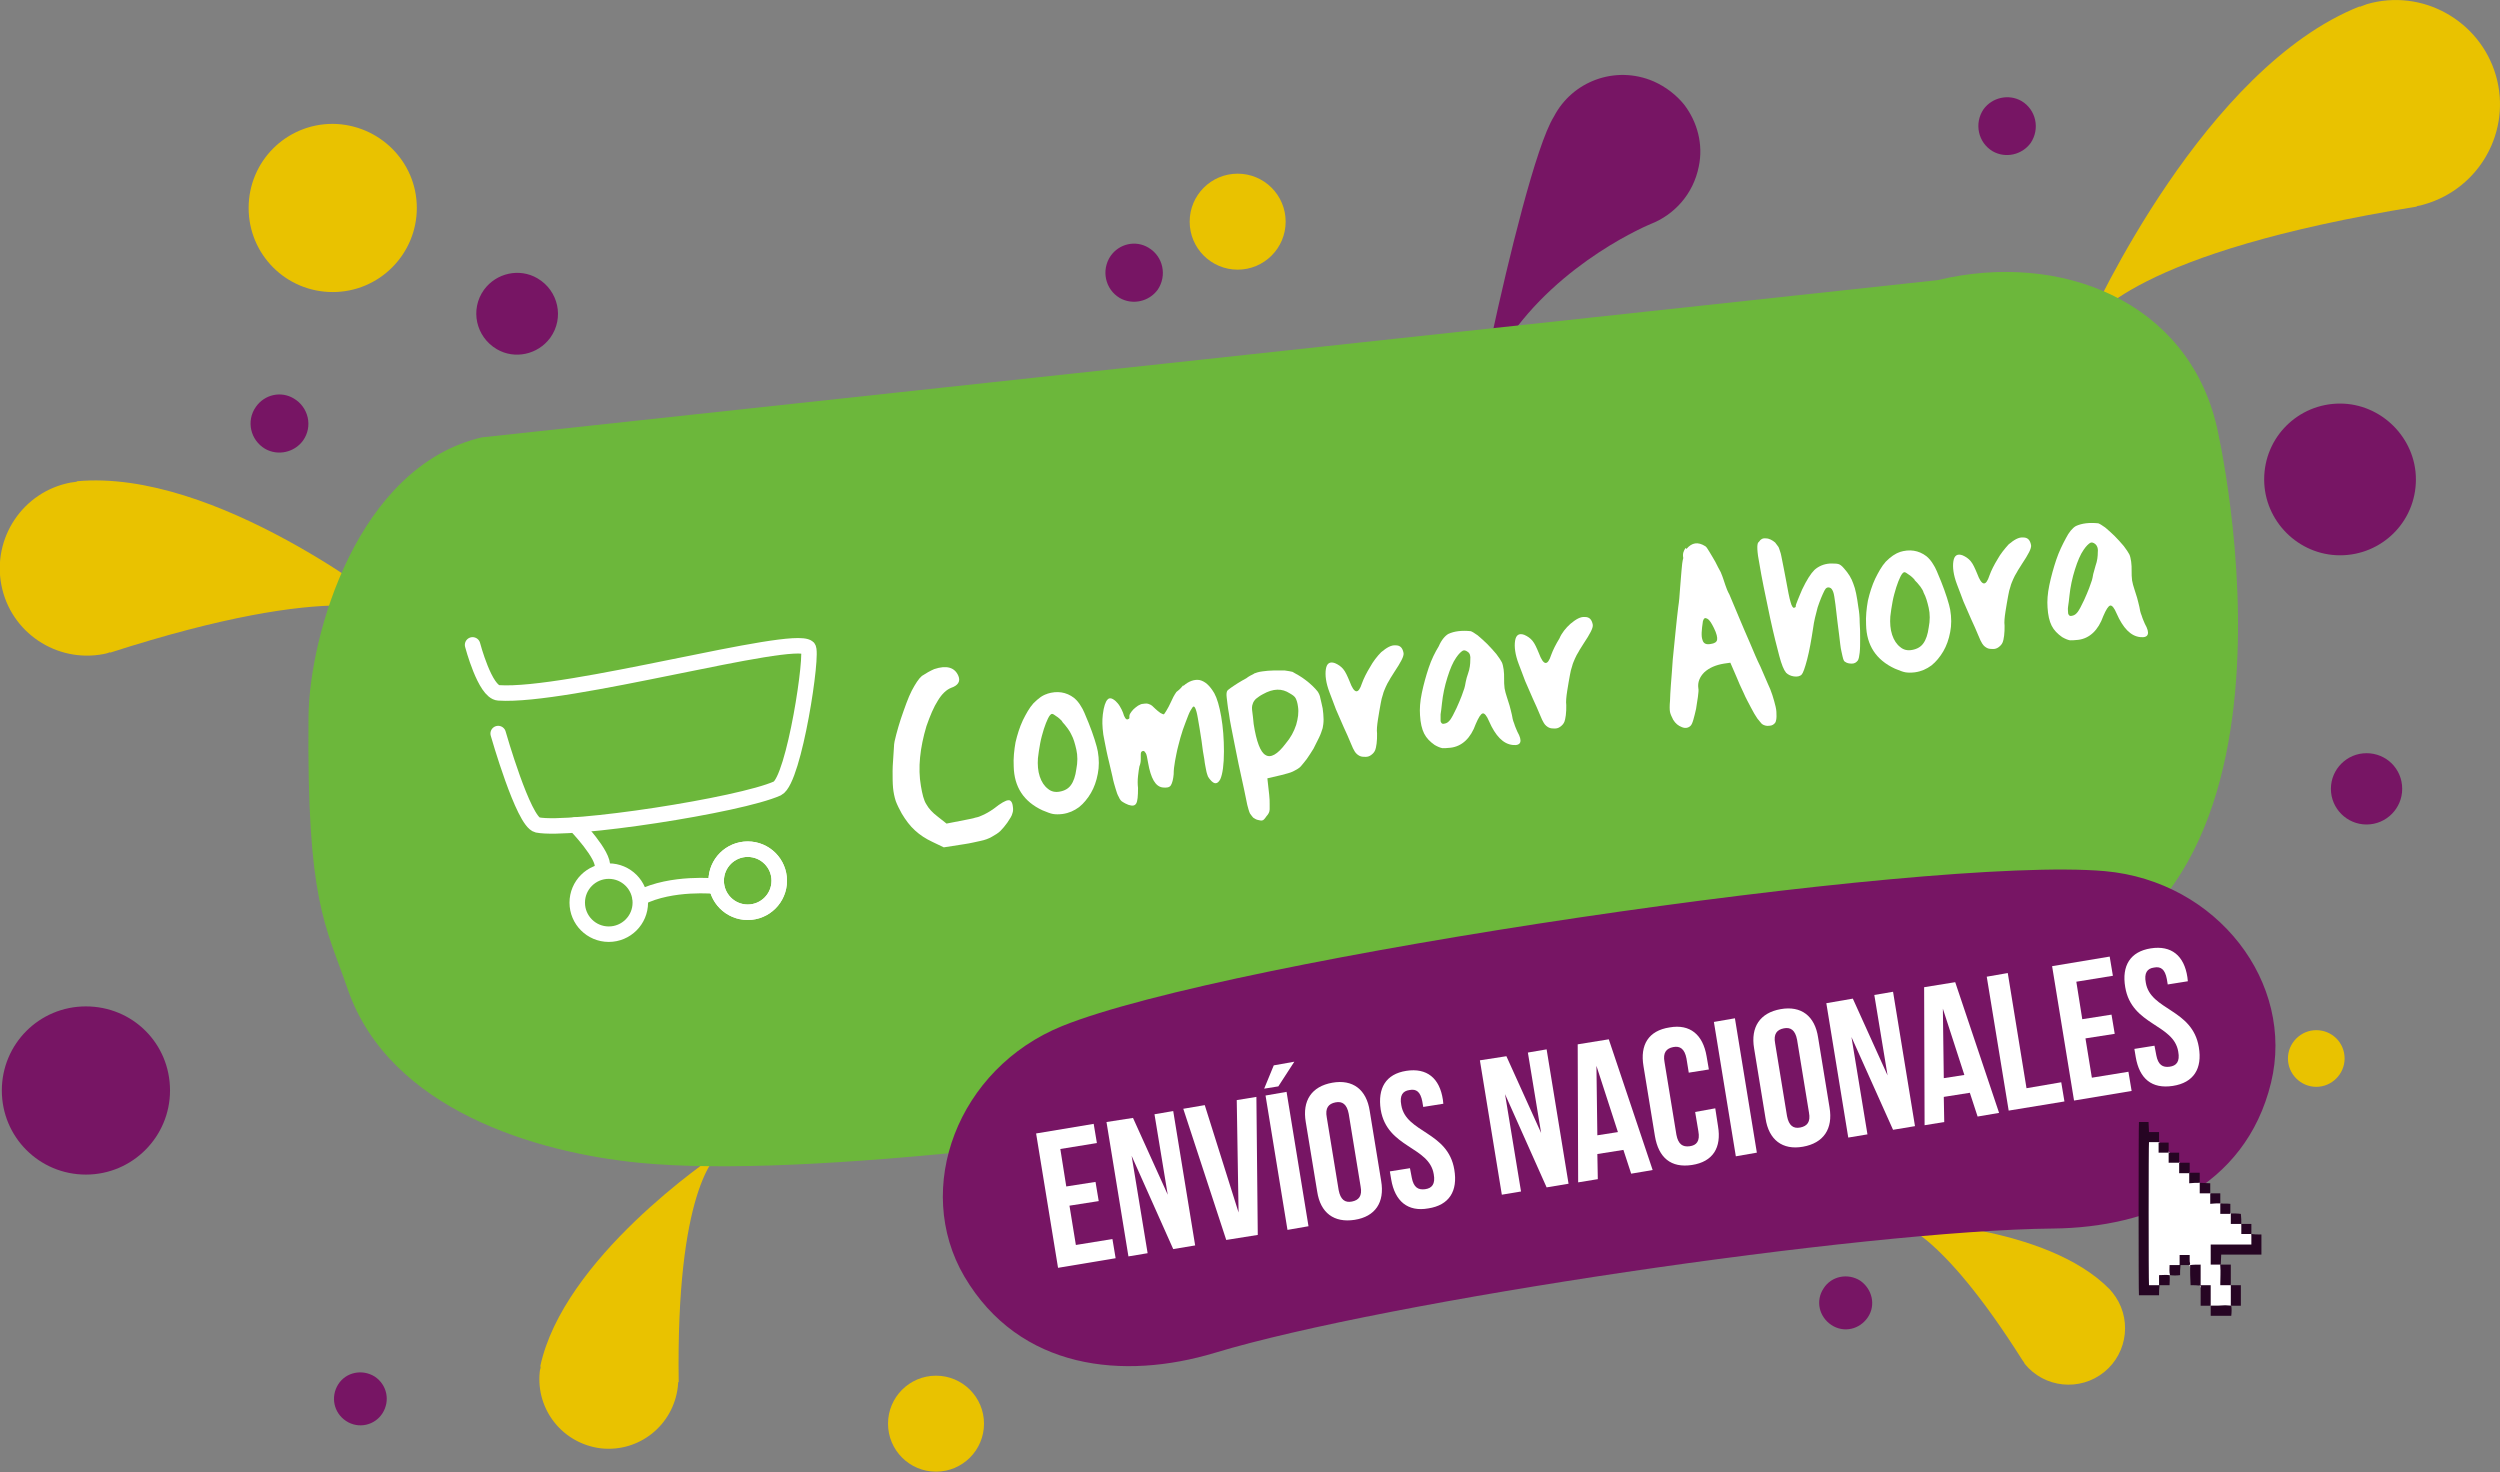 <svg xmlns="http://www.w3.org/2000/svg" xmlns:xlink="http://www.w3.org/1999/xlink" id="Capa_1" x="0px" y="0px" viewBox="0 0 547 322.1" style="enable-background:new 0 0 547 322.1;" xml:space="preserve">
<rect x="0" y="0" width="547" height="322.1" fill="#808080" stroke="none"/>
<style type="text/css">
	.st0{fill:#771564;}
	.st1{fill:#E9C200;}
	.st2{fill:#6CB73B;}
	.st3{fill:none;stroke:#FFFFFF;stroke-width:3.386;stroke-linecap:round;stroke-linejoin:round;stroke-miterlimit:10;}
	.st4{fill:none;stroke:#FFFFFF;stroke-width:3.386;stroke-miterlimit:10;}
	.st5{fill:#FFFFFF;}
	.st6{fill:#260523;}
</style>
<path class="st0" d="M117.6,60.9c4.6,2.7,5.9,8.7,2.8,13c-2.7,3.7-7.8,4.8-11.7,2.5c-4.6-2.7-5.9-8.7-2.8-13  C108.6,59.7,113.7,58.6,117.6,60.9"></path>
<path class="st0" d="M64.3,87.2c3.2,1.9,4.2,6.1,2,9.2c-1.9,2.6-5.5,3.4-8.3,1.8c-3.2-1.9-4.2-6.1-2-9.2  C57.9,86.3,61.5,85.5,64.3,87.2"></path>
<path class="st0" d="M251.3,54.2c3.2,1.9,4.1,6.1,2,9.2c-1.9,2.6-5.5,3.4-8.3,1.8c-3.2-1.9-4.1-6.1-2-9.2  C244.9,53.3,248.5,52.5,251.3,54.2"></path>
<path class="st0" d="M442.3,22.1c3.2,1.9,4.1,6.1,2,9.2c-1.9,2.6-5.5,3.4-8.3,1.8c-3.2-1.9-4.1-6.1-2-9.2  C435.9,21.3,439.5,20.5,442.3,22.1"></path>
<path class="st1" d="M295.8,239.4c4.2,2.8,5.5,8.4,2.7,12.6s-8.4,5.5-12.6,2.7s-5.5-8.4-2.7-12.6  C285.9,237.8,291.6,236.6,295.8,239.4"></path>
<path class="st0" d="M82,301.2c2.7,1.8,3.4,5.3,1.7,8s-5.3,3.5-8,1.7s-3.4-5.3-1.7-8C75.7,300.2,79.3,299.5,82,301.2"></path>
<path class="st0" d="M407,280.2c2.6,1.8,3.5,5.3,1.7,8s-5.3,3.5-8,1.7s-3.5-5.3-1.7-8C400.7,279.2,404.3,278.5,407,280.2"></path>
<path class="st0" d="M375,228.2c2.6,1.8,3.5,5.3,1.7,8c-1.8,2.6-5.3,3.4-8,1.7s-3.5-5.3-1.7-8C368.7,227.2,372.3,226.4,375,228.2"></path>
<path class="st1" d="M215.3,311.5c0,5.8-4.7,10.5-10.5,10.5s-10.5-4.7-10.5-10.5S199,301,204.8,301S215.3,305.7,215.3,311.5"></path>
<path class="st1" d="M513,231.6c0,3.4-2.8,6.2-6.2,6.2s-6.2-2.8-6.2-6.2s2.8-6.2,6.2-6.2S513,228.1,513,231.6"></path>
<path class="st1" d="M281.3,48.5c0,5.8-4.7,10.5-10.5,10.5s-10.5-4.7-10.5-10.5S265,38,270.8,38S281.3,42.7,281.3,48.5"></path>
<path class="st0" d="M525.6,172.6c0,4.3-3.5,7.8-7.8,7.8s-7.8-3.5-7.8-7.8s3.5-7.8,7.8-7.8S525.6,168.2,525.6,172.6"></path>
<path class="st0" d="M37.2,238.6c0,10.1-8.2,18.4-18.4,18.4s-18.4-8.2-18.4-18.4s8.2-18.4,18.4-18.4S37.2,228.3,37.2,238.6"></path>
<path class="st1" d="M91.2,45.5c0,10.1-8.2,18.4-18.4,18.4s-18.4-8.2-18.4-18.4s8.2-18.4,18.4-18.4C82.9,27.2,91.2,35.3,91.2,45.5"></path>
<path class="st1" d="M88.4,135.1c-3.1-2.5-41.3-32.6-71.6-29.8v0.1c-0.5,0.1-0.9,0.1-1.4,0.2C5,107.6-1.7,117.7,0.3,128  c2,10.4,12.1,17.1,22.4,15.1c0.5-0.1,0.9-0.2,1.4-0.4v0.1C74.1,126.7,86.7,133.9,88.4,135.1"></path>
<path class="st1" d="M157.8,251.9c-2.6,1.7-34.6,23.5-39.6,47.1h0.1c0,0.4-0.2,0.8-0.2,1.1c-0.9,8.4,5.1,15.8,13.4,16.8  c8.4,0.9,15.8-5.1,16.8-13.4c0-0.4,0.1-0.8,0.1-1.1h0.1C147.9,260.7,156.4,252.9,157.8,251.9"></path>
<path class="st1" d="M456.3,72c1.1-2.2,10.6-16.8,72.5-26.8v-0.1c0.6-0.1,1.1-0.2,1.7-0.4c12.1-3.5,19.1-16.1,15.6-28.2  c-3.5-12-16.1-19.1-28.2-15.6c-0.5,0.2-1.1,0.4-1.6,0.6V1.4C482.5,14.8,458.2,67.7,456.3,72"></path>
<path class="st1" d="M413.7,267.1c1.4,0.1,10.6,1.7,28.8,30.5l0,0c0.2,0.3,0.4,0.5,0.5,0.8c4.3,5.3,12.1,6.1,17.4,1.8  c5.3-4.3,6.1-12.1,1.8-17.4c-0.2-0.2-0.4-0.5-0.6-0.7l0,0C447.8,268,416.2,267.1,413.7,267.1"></path>
<path class="st0" d="M361.8,17.8c-8.4-3.6-17.8,0-21.8,7.7c-3.9,6.2-10,31.4-13.6,48c-0.4,1.9,2.1,3,3.2,1.3  C341.3,57.1,361.2,49,361.2,49c5.1-2,9.3-6.5,10.5-12.6c1-4.8-0.3-9.7-3.2-13.5C366.8,20.8,364.5,19,361.8,17.8z"></path>
<path class="st2" d="M139.7,254.4c72.7,7.3,296.6-38.8,296.6-38.8C512,207.7,485,93.2,485,93.2c-6.4-27.2-34-38.4-61.1-31.9  L105.4,95.7c-27.2,6.4-37.7,43.2-37.9,61.1c-0.4,40.7,3.7,45.4,8.6,59.7C85.3,242.9,117.5,252.2,139.7,254.4z"></path>
<g>
	<path class="st3" d="M103.4,141.1c0,0,2.7,10.3,5.7,10.5c15,1,64.1-12.8,67.7-9.9c1.2,0.8-3,28.9-6.7,30.8   c-8.2,3.7-45.3,9.4-52.5,8c-3.1-0.7-8.6-20-8.6-20"></path>
	<circle class="st3" cx="163.6" cy="192.7" r="6.9"></circle>
	<circle class="st3" cx="133.2" cy="197.5" r="6.9"></circle>
	<path class="st3" d="M156.6,193.9c0,0-9.6-1-16.5,2.5"></path>
	<path class="st3" d="M125.9,180.5c0,0,6.4,6.6,5.9,9.3"></path>
	<circle class="st4" cx="163.6" cy="192.7" r="6.9"></circle>
</g>
<path class="st0" d="M528.6,104.9c0,9.3-7.5,16.6-16.6,16.6s-16.6-7.5-16.6-16.6c0-9.3,7.5-16.6,16.6-16.6  C521,88.3,528.6,95.8,528.6,104.9"></path>
<path class="st0" d="M460.5,190.6c-39.1-3.4-191.7,19.2-228.1,33.9c-22.9,9.3-32.7,35.5-21.4,54.8c12.1,20.5,34.9,22.7,54.8,16.7  c37.3-11.3,141.7-26.8,183.5-27.2c20.7-0.2,42-8.8,47.6-31.9C502.2,215.1,485.2,192.8,460.5,190.6z"></path>
<g>
	<path class="st5" d="M233.3,259.6l6.4-1l0.7,4.2l-6.4,1l1.4,8.6l8-1.3l0.7,4.2l-12.6,2.1l-4.8-29.4l12.6-2.1l0.7,4.2l-8,1.3   L233.3,259.6z"></path>
	<path class="st5" d="M247.6,252.9l3.5,21.3l-4.2,0.7l-4.8-29.4l5.8-0.9l7.6,16.8l-2.9-17.6l4.1-0.7l4.8,29.4l-4.8,0.8L247.6,252.9z   "></path>
	<path class="st5" d="M271,265.3l-0.4-24.6l4.3-0.7l0.3,30.2l-6.9,1.1l-9.4-28.7l4.7-0.8L271,265.3z"></path>
	<path class="st5" d="M283.2,232.3l-3.5,5.4l-3.1,0.5l2.1-5.1L283.2,232.3z M276.9,239.7l4.6-0.8l4.8,29.4l-4.6,0.8L276.9,239.7z"></path>
	<path class="st5" d="M285.7,245.5c-0.8-4.7,1.3-7.8,5.8-8.6s7.5,1.5,8.2,6.2l2.5,15.3c0.8,4.7-1.3,7.8-5.8,8.5s-7.5-1.5-8.2-6.2   L285.7,245.5z M292.9,260.4c0.4,2.1,1.4,2.8,2.9,2.5s2.3-1.2,1.9-3.3l-2.6-15.9c-0.4-2.1-1.4-2.8-2.9-2.5s-2.3,1.2-1.9,3.3   L292.9,260.4z"></path>
	<path class="st5" d="M307.7,234.3c4.5-0.7,7.3,1.6,8,6.3l0.1,0.9l-4.4,0.7l-0.2-1.2c-0.4-2.1-1.3-2.8-2.8-2.5   c-1.5,0.2-2.2,1.2-1.8,3.3c1,6.1,10.2,5.7,11.6,14.1c0.8,4.7-1.1,7.8-5.7,8.5c-4.5,0.8-7.3-1.6-8.1-6.3l-0.3-1.8l4.4-0.7l0.4,2.1   c0.4,2.1,1.4,2.7,2.9,2.5s2.3-1.1,1.9-3.3c-1-6.1-10.2-5.7-11.6-14.1C301.4,238.1,303.2,235,307.7,234.3z"></path>
	<path class="st5" d="M329.3,239.4l3.5,21.3l-4.2,0.7l-4.8-29.4l5.8-0.9l7.6,16.8l-2.9-17.6l4.1-0.7l4.8,29.4l-4.8,0.8L329.3,239.4z   "></path>
	<path class="st5" d="M361.6,256l-4.7,0.8l-1.7-5.2l-5.7,0.9l0.1,5.5l-4.3,0.7l-0.1-30.2l6.8-1.1L361.6,256z M349.5,248.4l4.5-0.7   l-4.7-14.5L349.5,248.4z"></path>
	<path class="st5" d="M375.3,242.5l0.6,3.9c0.8,4.7-1.1,7.8-5.7,8.5s-7.3-1.6-8.1-6.3l-2.5-15.3c-0.8-4.7,1.1-7.8,5.7-8.5   c4.5-0.8,7.3,1.6,8.1,6.3l0.5,2.9l-4.4,0.7l-0.5-3.1c-0.4-2.1-1.4-2.8-2.9-2.5s-2.3,1.2-1.9,3.3l2.6,15.9c0.4,2.1,1.4,2.7,2.9,2.5   s2.3-1.1,1.9-3.3l-0.7-4.2L375.3,242.5z"></path>
	<path class="st5" d="M375,223.6l4.6-0.8l4.8,29.4l-4.6,0.8L375,223.6z"></path>
	<path class="st5" d="M383.8,229.4c-0.8-4.7,1.3-7.8,5.8-8.6s7.5,1.5,8.2,6.2l2.5,15.3c0.8,4.7-1.3,7.8-5.8,8.6s-7.5-1.5-8.2-6.2   L383.8,229.4z M391,244.2c0.4,2.1,1.4,2.8,2.9,2.5s2.3-1.2,1.9-3.3l-2.6-15.9c-0.4-2.1-1.4-2.8-2.9-2.5s-2.3,1.2-1.9,3.3L391,244.2   z"></path>
	<path class="st5" d="M405.1,226.9l3.5,21.3l-4.2,0.7l-4.8-29.4l5.8-1l7.6,16.8l-2.9-17.6l4.1-0.7l4.8,29.4l-4.8,0.8L405.1,226.9z"></path>
	<path class="st5" d="M437.4,243.5l-4.7,0.8l-1.7-5.2l-5.7,0.9l0.1,5.5l-4.3,0.7L421,216l6.8-1.1L437.4,243.5z M425.3,235.9l4.5-0.7   l-4.7-14.5L425.3,235.9z"></path>
	<path class="st5" d="M434.7,213.7l4.6-0.8l4.1,25.2l7.6-1.3l0.7,4.2l-12.2,2L434.7,213.7z"></path>
	<path class="st5" d="M455.6,223l6.4-1l0.7,4.2l-6.4,1l1.4,8.6l8-1.3l0.7,4.2l-12.6,2.1l-4.8-29.4l12.6-2.1l0.7,4.2l-8,1.3   L455.6,223z"></path>
	<path class="st5" d="M470.6,207.5c4.5-0.7,7.3,1.6,8,6.3l0.1,0.9l-4.4,0.7l-0.2-1.2c-0.4-2.1-1.3-2.8-2.8-2.5   c-1.5,0.2-2.2,1.2-1.8,3.3c1,6.1,10.2,5.7,11.6,14.1c0.8,4.7-1.1,7.8-5.7,8.5s-7.3-1.6-8.1-6.3l-0.3-1.8l4.4-0.7l0.4,2.1   c0.4,2.1,1.4,2.7,2.9,2.5s2.3-1.1,1.9-3.3c-1-6.1-10.2-5.7-11.6-14.1C464.2,211.3,466.1,208.2,470.6,207.5z"></path>
</g>
<path d="M1651.6,303.3c0.3,4.5,1,8.9,1,13.4c-0.1,16.6-0.6,33.3-0.8,49.9c-0.1,7.8-0.1,15.6-0.1,23.5c0,1.5,0,2.9,0,5  c-102.1,1.2-203.8,0.6-306.2,0.1c-0.6-30.5-0.2-60.8-0.6-91.5c-10,0-19.6,0-29.9,0c0.2-20.6-1.4-40.6,0.6-61c10-1,19.7-0.7,30-0.2  c0,20.3,0,40.2,0,60.7c10.3,0,20.1,0,30.4,0c0,20.5,0,40.4,0,60.1c4.4,1.2,234,1.7,244.7,0.7c0-20,0-40,0-60.5c10.7,0,20.8,0,30.9,0  V303.3z"></path>
<path d="M1283.8,29c8.1-0.3,16.3-0.7,24.4-1c2-0.1,4,0,6.5,0c0-91.3,0-182.3,0-273.9c10.3-0.3,20-0.5,29.6-0.8  c1.2,3.9,1.8,328.5,0.6,335.9c-9.7,0-19.4,0-29.7,0c-0.7-9.6-0.1-19.3-0.4-29.6c-10-1.1-20-0.6-30.6-0.8c-0.1-10.2-0.2-20.1-0.3-30  C1284,28.8,1283.8,29,1283.8,29z"></path>
<path d="M1499.1-94.3c-3.7,0.1-7.3,0.2-11,0.2c-15.5,0-31,0.1-46.4,0.1c-1.2,0-2.3,0.1-4.1,0.2c-0.1,2.3-0.4,4.5-0.4,6.8  c0,36.3,0,72.6,0.1,108.8c0,2,0,3.9,0,6.3c-10.3,0-20.1,0-30.1,0c0-91.4,0-182.5,0-273.9c10,0,19.7,0,29.8,0  c0.5,40.4-0.3,80.6,0.7,121.4c20.2,0,40,0,60.2,0c0.4,10.5,0.7,20.4,1.1,30.3C1498.9-94.2,1499.1-94.3,1499.1-94.3z"></path>
<path d="M1651.7,303.5c0.1-1.8,0.3-3.6,0.3-5.4c0-27.6-0.1-55.2-0.2-82.8c0-1,0.1-2,0.2-3.4c9.9,0,19.6,0,29.7,0  c0.2-1.9,0.4-3.3,0.4-4.7c0.1-11.3,0.2-22.6,0.2-33.9c0-56.5,0.1-113.1,0.1-169.6c0-2,0.3-3.9,0.4-5.9l-0.1,0.1c9.8,0,19.6,0,29.9,0  c0,2.5,0,4.4,0,6.4c0.1,30.8,0.2,61.6,0.2,92.4c0,36.8-0.1,73.6-0.1,110.4c0,1.5-0.2,2.9-0.2,4.5c-9.9,0.4-19.4,0.8-29.7,1.3  c-0.2,30.3-0.3,60.2-0.5,90.7C1671.7,303.7,1661.7,304.3,1651.7,303.5L1651.7,303.5z"></path>
<path d="M1590.9-63.2c-20.4,0-40.9,0-61.9,0c0,30.5,0,60.6,0,91.3c-10.3,0-20,0-30,0c-0.1-1.5-0.3-2.8-0.3-4.1  c0-38.9,0.1-77.9,0.2-116.8c0-0.5,0.1-1,0.1-1.5l-0.1,0.2c13.8,0.1,27.6,0.1,41.4,0.2c16.5,0.2,32.9,0.4,49.8,0.6  c0.2,10.4,0.4,20.3,0.6,30.2L1590.9-63.2z"></path>
<path d="M1590.8-63.1c19.6,0,39.2,0,58.7,0c0.5,0,0.9,0.2,2,0.5c0,9.6,0,19.4,0,29.6c10.4,1.6,20.3,0.4,30.6,1.1  c0.2,9.9,0.4,19.8,0.6,29.7l0.1-0.1c-10.1,0-20.2,0-31,0c0-9.9,0-19.5,0-29.4c-10.5-2.5-20.4-1.1-31-1.2  c-0.3,30.6,0.2,60.7-0.3,91.6c-9.8,0.3-19.5,0.2-29.5,0c-0.1-1.3-0.3-2.2-0.3-3.2c-0.1-38.8-0.1-77.5-0.1-116.3  c0-0.8,0.2-1.6,0.2-2.5L1590.8-63.1z"></path>
<path d="M1284.1,181.4c-10.7,0-20.3,0-30.4,0c-0.1-2.5-0.3-4.4-0.3-6.3c-0.1-14.8-0.2-29.6-0.4-44.4c0-3.1-0.5-6.2-0.8-9.9  c-9.7,0-19,0-28.9,0c-0.5-10.6-1.4-20.5,0.7-30.6c9.8-1.7,19.4-1.3,29.5-0.8c0,10.2,0,19.9,0,30.4c10.4,0,20.3,0,30.7,0  c0,20.6,0,40.5,0,61c10.5,0.2,20.3,0.3,30.7,0.5c-0.3,20.6,1.1,40.6-0.9,61c-10,0-19.6,0-29.9,0  C1284.1,222,1284.1,202.2,1284.1,181.4z"></path>
<path d="M1284,28.8c-1-0.2-1.9-0.4-2.9-0.4c-18.1,0.1-36.3,0.1-54.4,0.2c-1,0-1.9,0.2-3.5,0.3c0,20,0,39.9,0,60.1  c-10.4,1.3-20.3,0.6-30.6,0.4c0-30.4,0-60.6,0-91.1c30.4,0,60.5,0,91.3,0c0.3,10.3,0.6,20.5-0.1,30.8L1284,28.8z"></path>
<g>
	<polygon class="st5" points="468.7,247.3 472.4,249.9 492.6,270 493.7,273 484.9,273.2 485.8,276.7 488.1,281.2 489,285.1    488.1,285.7 483.6,285.7 481.3,281.3 479,276.8 477.7,275.6 476.9,276.8 472.5,281.2 471.3,282 468.7,282.2  "></polygon>
	<g>
		<path class="st6" d="M472.4,279c0,0.7,0,1.5,0,2.2c-0.7,0-1.5,0-2.2,0c-0.1-1-0.1-31,0-31.3c0.7,0,1.4,0,2.2,0c0-0.7,0-1.5,0-2.2    c-0.8,0-1.5,0-2.2,0c0-0.8-0.1-1.5-0.1-2.2c-0.7,0-1.4,0-2.1,0c-0.1,0.6-0.1,37.5,0,37.9c1.5,0,2.9,0,4.4,0c0-0.7,0-1.4,0.1-2.2    c0.7,0,1.4,0,2.2,0c0-0.7,0.1-1.5,0-2.2C473.9,278.9,473.1,279,472.4,279z"></path>
		<polygon class="st6" points="492.6,270 492.6,270 492.6,270   "></polygon>
		<path class="st6" d="M494.8,274.5c0-1.5,0-2.9,0-4.4c-0.2,0-0.3,0-0.4,0c-0.6,0-1.2,0-1.8-0.1c0,0.7,0,1.5,0,2.3c-3,0-6,0-8.9,0    c0,1.5,0,3,0,4.4c0.8,0,1.5,0,2.2,0c0-0.7,0.1-1.4,0.1-2.2C488.9,274.5,491.8,274.5,494.8,274.5z"></path>
		<path class="st6" d="M484.1,285.7c-0.1,0-0.3,0-0.4,0c0-1.5,0-3,0-4.5c-0.8,0-1.5,0-2.2,0c0-1.5,0-3,0-4.5c-0.8,0-1.6,0-2.3,0.1    v0.1c0,1.4,0,2.8,0.1,4.2v0.1c0.7,0,1.4,0,2.2,0.1c0,1.5,0,2.9,0,4.4c0.7,0,1.5,0,2.2,0c0,0.8,0,1.5,0,2.2c1.5,0,3,0,4.5,0    c0.1-0.8,0.1-1.5,0-2.2c-0.4,0-0.9-0.1-1.3-0.1C485.9,285.7,485,285.7,484.1,285.7z"></path>
		<polygon class="st6" points="488.1,285.7 488.1,285.7 488.1,285.7   "></polygon>
		<path class="st6" d="M481.3,258.8c0-0.8,0-1.5,0-2.2c-0.8,0-1.5,0-2.2,0c0-0.8,0-1.5,0-2.2c-0.8,0-1.5,0-2.3,0c0-0.8,0-1.5,0-2.2    c-0.8,0-1.5,0-2.3,0c0-0.8,0-1.5,0-2.2c-0.8,0-1.5,0-2.2,0c0,0.7,0,1.5,0,2.2c0.8,0,1.5,0,2.2,0c0,0.8,0,1.5,0,2.2    c0.8,0,1.5,0,2.3,0c0,0.8,0,1.5,0,2.3c0.8,0,1.5,0,2.2,0c0,0.8,0,1.5,0,2.2C479.9,258.8,480.6,258.8,481.3,258.8    c0,0.8,0,1.5,0,2.3c0.8,0,1.5,0,2.3,0c0-0.7,0-1.5,0-2.2C482.8,258.9,482.1,258.8,481.3,258.8z"></path>
		<polygon class="st6" points="483.6,261.1 483.6,261.1 483.7,261.1 483.7,261.1   "></polygon>
		<path class="st6" d="M485.8,280.8c0,0.1,0,0.3,0,0.4c0.8,0,1.5,0,2.3,0c0,1.5,0,3,0,4.5c0.7,0,1.4,0,2.2,0c0-1.5,0-3,0-4.5    c-0.7,0-1.5,0-2.2,0c0-1.5,0-3,0-4.5c-0.8,0-1.5,0-2.3,0c0,0.1,0,0.2,0,0.3C485.9,278.3,485.8,279.5,485.8,280.8z"></path>
		<path class="st6" d="M485.8,276.7L485.8,276.7L485.8,276.7L485.8,276.7L485.8,276.7z"></path>
		<path class="st6" d="M479,276.8L479,276.8L479,276.8L479,276.8L479,276.8z"></path>
		<path class="st6" d="M479.1,275.6c0-0.3,0-0.7,0-1c-0.7,0-1.5,0-2.2,0c0,0.7,0,1.5,0,2.2c-0.8,0-1.5,0-2.2,0    c0,0.8-0.1,1.5,0.1,2.2c0.7,0.1,1.4,0.1,2.2,0c0-0.7,0-1.4,0.1-2.2c0.7,0,1.4,0,2,0c0-0.1,0.1-0.2,0.1-0.3    C479.1,276.2,479.1,275.9,479.1,275.6z"></path>
		<path class="st6" d="M488.1,265.5L488.1,265.5C488.1,265.6,488.1,265.5,488.1,265.5L488.1,265.5L488.1,265.5z"></path>
		<path class="st6" d="M485.8,263.3c0-0.7,0-1.4,0-2.2c-0.8,0-1.5,0-2.2,0c0,0.1,0,0.2,0,0.2c0,0.6,0,1.2,0,1.8c0,0.1,0,0.1,0,0.3    C484.4,263.3,485.1,263.3,485.8,263.3c0,0.8,0,1.5,0,2.3c0.8,0,1.5,0,2.2,0c0-0.7,0-1.4,0-2.2    C487.3,263.3,486.6,263.4,485.8,263.3z"></path>
		<path class="st6" d="M490.4,267.8c0-0.7,0-1.4-0.1-2.2c-0.7-0.1-1.5-0.1-2.2-0.1c0,0.7,0,1.5,0,2.3    C488.9,267.8,489.6,267.8,490.4,267.8c0,0.8,0,1.5,0,2.2c0.8,0,1.5,0,2.2,0c0-0.7,0-1.4,0-2.2    C491.8,267.8,491.1,267.8,490.4,267.8z"></path>
	</g>
</g>
<path d="M1406.2-276.7c0.3,9.8,0.6,19.3,0.8,29.4c-20.5,0-40.6,0-60.9,0c0-9.6,0-19.3,0-29.4C1366-276.7,1385.7-276.7,1406.2-276.7z  "></path>
<g>
	<path class="st5" d="M204.4,146.4L204.4,146.4c2.7-0.9,4.5-0.4,5.3,1.5c0.5,1.2-0.1,2.1-1.6,2.6c-1,0.4-2,1.3-2.9,2.8   c-0.9,1.4-1.7,3.3-2.5,5.6c-1.4,4.7-1.9,9.1-1.2,13.1c0.3,1.7,0.6,3.1,1.2,4c0.5,0.9,1.3,1.8,2.5,2.7l1.9,1.5l4.1-0.8   c0.9-0.2,1.7-0.3,2.2-0.5c0.6-0.1,1.1-0.3,1.5-0.5c0.4-0.2,0.9-0.4,1.2-0.6c0.4-0.2,0.8-0.5,1.4-0.9c1.5-1.2,2.6-1.8,3.1-1.8   c0.5-0.1,0.9,0.4,1,1.3c0.1,0.6,0.1,1.1-0.1,1.6c-0.1,0.5-0.5,1.1-1.1,2c-0.5,0.7-1,1.3-1.5,1.8c-0.5,0.5-1.2,0.9-1.9,1.3   c-0.7,0.4-1.5,0.7-2.5,0.9c-1,0.2-2.1,0.5-3.5,0.7l-4.5,0.7l-2.5-1.2c-1.5-0.7-2.7-1.5-3.8-2.5c-1.1-1-2-2.2-2.9-3.7   c-0.5-0.9-1-1.9-1.3-2.7c-0.3-0.9-0.5-1.9-0.6-2.9c-0.1-1.1-0.1-2.3-0.1-3.7s0.2-3.2,0.3-5.3c0-0.7,0.2-1.6,0.5-2.7s0.6-2.2,1-3.4   c0.4-1.2,0.8-2.3,1.2-3.4c0.4-1.1,0.8-2,1.2-2.8c0.8-1.5,1.5-2.6,2.2-3.2C202.6,147.3,203.5,146.8,204.4,146.4z"></path>
	<path class="st5" d="M229.2,151.8l-0.1,0c2.2-0.7,4.2-0.4,5.9,0.9c0.6,0.5,1.1,1.1,1.5,1.8c0.5,0.7,1,2,1.7,3.7   c0.5,1.2,0.9,2.4,1.3,3.6c0.4,1.2,0.6,2.1,0.7,2.6c0.3,1.7,0.3,3.4,0,4.9c-0.3,1.6-0.8,3-1.5,4.2c-0.7,1.2-1.6,2.3-2.6,3.1   c-1.1,0.8-2.2,1.3-3.6,1.5c-0.8,0.1-1.5,0.1-2.1,0c-0.6-0.1-1.3-0.4-2.3-0.8c-4.1-1.9-6.2-5.1-6.3-9.6c-0.1-1.8,0.1-3.6,0.4-5.3   c0.4-1.7,0.9-3.3,1.6-4.8c0.7-1.4,1.4-2.7,2.3-3.7C227.2,152.8,228.1,152.1,229.2,151.8z M232.3,157.8l0.2,0.1   c-0.5-0.5-0.9-0.9-1.4-1.2c-0.4-0.3-0.7-0.5-0.9-0.5c-0.3,0-0.6,0.4-0.9,1c-0.3,0.6-0.6,1.4-0.9,2.3c-0.3,1-0.6,2-0.8,3.1   c-0.2,1.1-0.4,2.3-0.5,3.3c-0.1,1.4,0,2.8,0.4,4c0.4,1.2,1,2.1,1.8,2.7c0.7,0.6,1.6,0.8,2.6,0.6c1.1-0.2,1.9-0.7,2.4-1.4   c0.6-0.8,1-2,1.2-3.5c0.3-1.5,0.3-3,0-4.3c-0.3-1.3-0.6-2.4-1.1-3.3C234.1,160,233.4,159,232.3,157.8z"></path>
	<path class="st5" d="M258.9,149.9l0,0.2c1.2-1.1,2.5-1.5,3.6-1.3c1.2,0.3,2.2,1.2,3.2,2.9c0.6,1.1,1.1,2.8,1.5,5.1   c0.4,2.3,0.6,4.9,0.6,7.6c0,2.9-0.3,5-0.8,6.1c-0.6,1.1-1.3,1.2-2.2,0.1c-0.2-0.2-0.3-0.4-0.5-0.7c-0.1-0.3-0.3-0.8-0.4-1.4   c-0.1-0.6-0.3-1.4-0.4-2.4c-0.2-1-0.4-2.3-0.6-4c-0.3-2.1-0.6-3.7-0.8-4.9c-0.2-1.2-0.4-1.9-0.6-2.3c-0.2-0.4-0.4-0.4-0.6-0.1   c-0.2,0.3-0.6,0.9-0.9,1.7c-0.4,1-0.8,2.1-1.2,3.2c-0.4,1.2-0.7,2.3-1,3.5c-0.3,1.1-0.5,2.3-0.7,3.3c-0.2,1.1-0.3,2-0.3,2.9   c-0.1,1.1-0.3,1.9-0.6,2.4c-0.3,0.5-0.9,0.6-1.8,0.5c-1.6-0.2-2.6-2-3.2-5.4c-0.2-1.1-0.3-1.8-0.5-2.1c-0.2-0.3-0.3-0.5-0.6-0.5   c-0.4,0.1-0.5,0.3-0.5,0.8c0,0.2,0,0.6,0,1.1c0,0.5-0.1,1-0.3,1.5c-0.1,0.5-0.2,1.2-0.3,2.1c-0.1,0.9-0.1,1.8,0,2.6   c0,1.8-0.1,2.9-0.4,3.4c-0.3,0.5-0.8,0.6-1.7,0.3c-0.5-0.2-0.9-0.4-1.2-0.6c-0.4-0.2-0.7-0.6-0.9-1.1c-0.3-0.5-0.5-1.1-0.7-1.8   c-0.2-0.7-0.5-1.6-0.7-2.7c-0.5-2.3-1-4.1-1.3-5.6c-0.3-1.4-0.5-2.6-0.7-3.6c-0.1-0.9-0.2-1.7-0.2-2.4c0-0.6,0-1.3,0.1-2   c0.2-1.7,0.6-2.8,1-3.2c0.4-0.5,1-0.4,1.8,0.3c0.3,0.3,0.6,0.6,0.9,1.1c0.3,0.5,0.5,0.9,0.7,1.4c0.3,1.1,0.7,1.6,1,1.5   c0.3-0.1,0.5-0.2,0.4-0.5c0-0.2,0-0.5,0.2-0.8c0.2-0.3,0.4-0.6,0.7-0.9c0.3-0.3,0.6-0.5,1-0.8c0.4-0.2,0.7-0.4,1.1-0.4   c0.6-0.1,1-0.1,1.4,0.1c0.4,0.1,0.8,0.5,1.3,1c0.3,0.3,0.7,0.6,1.1,0.9c0.4,0.2,0.6,0.3,0.7,0.3c0.1,0,0.3-0.3,0.6-0.8   c0.3-0.5,0.7-1.2,1-1.9c0.3-0.7,0.7-1.5,1.2-2.2C258.2,150.8,258.6,150.3,258.9,149.9z"></path>
	<path class="st5" d="M274.4,147.4l-0.1,0c0.5-0.2,1.1-0.4,1.9-0.5c0.8-0.1,1.6-0.2,2.5-0.2c0.9,0,1.7,0,2.4,0   c0.7,0.1,1.3,0.2,1.7,0.3c0.4,0.2,0.8,0.5,1.4,0.8c0.5,0.3,1.1,0.7,1.6,1.1c0.5,0.4,1,0.8,1.4,1.2s0.8,0.8,1.1,1.2   c0.2,0.3,0.5,0.8,0.6,1.5c0.2,0.7,0.3,1.4,0.5,2.2c0.1,0.8,0.2,1.6,0.2,2.4c0,0.8-0.1,1.4-0.2,1.9c-0.2,0.6-0.4,1.3-0.8,2.1   c-0.4,0.8-0.8,1.6-1.2,2.4c-0.5,0.8-1,1.6-1.5,2.3c-0.5,0.7-1,1.2-1.3,1.6c-0.5,0.5-1.1,0.8-1.7,1.1c-0.6,0.3-1.5,0.5-2.6,0.8   l-3,0.7l0.4,3.6c0.1,0.8,0.1,1.5,0.1,2c0,0.5,0,0.9,0,1.2c0,0.3-0.1,0.6-0.2,0.8c-0.1,0.2-0.3,0.5-0.5,0.7   c-0.4,0.6-0.7,0.9-0.9,0.9c-0.2,0.1-0.5,0-1-0.1c-0.4-0.1-0.7-0.3-1-0.5c-0.2-0.2-0.4-0.5-0.7-0.9c-0.2-0.4-0.4-1.1-0.6-1.9   c-0.2-0.9-0.4-2-0.7-3.4c-0.9-4-1.6-7.4-2.1-10c-0.5-2.7-1-4.8-1.2-6.5c-0.3-1.6-0.4-2.9-0.5-3.6c-0.1-0.8,0-1.2,0.1-1.4   c0.1-0.2,0.4-0.4,0.8-0.7c0.4-0.3,0.9-0.6,1.5-1c0.6-0.4,1.2-0.7,1.9-1.1C273.2,148,273.8,147.7,274.4,147.4z M282.2,151.7   L282.2,151.7c-1.7-1.1-3.6-1.1-5.9,0.2c-0.6,0.3-1.1,0.7-1.5,1c-0.3,0.3-0.6,0.7-0.7,1.1c-0.2,0.5-0.2,1-0.1,1.7   c0.1,0.7,0.2,1.6,0.3,2.7c0.6,3.9,1.5,6.2,2.6,6.8c1.1,0.7,2.6-0.1,4.4-2.5c1.1-1.3,1.8-2.6,2.3-4.1c0.4-1.4,0.6-2.7,0.4-4   c-0.1-0.8-0.3-1.4-0.5-1.8S282.9,152.1,282.2,151.7z"></path>
	<path class="st5" d="M302.2,142.7L302.2,142.7c1.2-1,2.2-1.6,3.2-1.5c1,0,1.5,0.6,1.7,1.7c0.1,0.7-0.6,2-2,4.1   c-0.4,0.7-0.8,1.2-1.1,1.8c-0.3,0.5-0.6,1-0.8,1.5c-0.2,0.5-0.5,1.1-0.6,1.6c-0.2,0.6-0.4,1.3-0.5,2c-0.2,1.1-0.4,2.2-0.6,3.5   c-0.2,1.3-0.3,2.3-0.2,3.1c0,0.8,0,1.5-0.1,2.2c-0.1,0.7-0.2,1.2-0.3,1.4c-0.2,0.5-0.5,0.8-0.9,1.1c-0.4,0.3-0.8,0.4-1.2,0.4   c-0.4,0-0.9,0-1.3-0.2s-0.8-0.5-1.1-1c-0.2-0.3-0.5-0.9-0.9-1.9c-0.4-1-0.9-2.1-1.5-3.4c-0.6-1.3-1.1-2.6-1.7-3.9   c-0.5-1.4-1-2.6-1.4-3.7c-0.8-2.1-1-3.8-0.8-5.1c0.2-1.3,0.9-1.7,2-1.3c0.7,0.3,1.3,0.7,1.8,1.3c0.5,0.6,0.9,1.5,1.4,2.7   c1,2.7,1.9,2.9,2.7,0.4c0.4-1.1,1-2.3,1.8-3.6C300.4,144.8,301.3,143.6,302.2,142.7z"></path>
	<path class="st5" d="M316.9,138.7c1.3-0.6,2.9-0.8,4.9-0.6c0.3,0.1,0.8,0.4,1.5,0.9c0.7,0.6,1.4,1.2,2.1,1.9c0.7,0.7,1.4,1.5,2,2.2   c0.6,0.8,1,1.4,1.2,1.8c0.2,0.4,0.3,1,0.4,1.6c0.1,0.7,0.1,1.3,0.1,2c0,0.7,0,1.4,0.1,2.1c0.1,0.6,0.3,1.3,0.5,1.9   c0.2,0.6,0.4,1.2,0.6,1.9c0.2,0.6,0.3,1.3,0.5,2c0.1,0.6,0.2,1.2,0.5,1.9c0.2,0.7,0.5,1.3,0.7,1.8c1.2,2.1,0.8,3.1-1,2.9   c-2.1-0.2-3.8-2-5.2-5.2c-0.5-1.2-1-1.8-1.4-1.7c-0.4,0.1-0.9,0.9-1.5,2.3c-1.1,3.1-3,4.9-5.5,5.2c-0.8,0.1-1.4,0.1-1.8,0.1   c-0.5-0.1-1-0.3-1.7-0.7c-1-0.7-1.8-1.5-2.3-2.5c-0.5-1-0.8-2.3-0.9-4c-0.1-1.4,0-3,0.4-4.9c0.4-1.9,0.9-3.7,1.5-5.5   c0.6-1.8,1.4-3.4,2.2-4.7C315.4,140,316.2,139.1,316.9,138.7z M321.1,142.6L321.1,142.6c-0.4-0.3-0.8-0.4-1.1-0.2   c-0.3,0.2-0.8,0.6-1.4,1.5c-0.7,1-1.3,2.4-1.9,4.3c-0.6,1.9-1,3.8-1.2,5.7c-0.1,1-0.2,1.8-0.3,2.4c0,0.6,0,1,0,1.4   c0,0.3,0.2,0.5,0.3,0.6c0.2,0.1,0.4,0.1,0.7,0c0.4-0.1,0.7-0.3,1.1-0.8c0.3-0.4,0.8-1.3,1.4-2.6c0.4-0.9,0.8-1.8,1.1-2.6   c0.3-0.8,0.5-1.4,0.6-1.7c0.1-0.3,0.2-0.8,0.3-1.4s0.3-1.2,0.5-1.8c0.4-1.1,0.5-2.1,0.5-3C321.8,143.5,321.6,142.9,321.1,142.6z"></path>
	<path class="st5" d="M343.6,136.5L343.6,136.5c1.2-1,2.2-1.6,3.2-1.5c1,0,1.5,0.6,1.7,1.7c0.1,0.7-0.6,2-2,4.1   c-0.4,0.7-0.8,1.2-1.1,1.8c-0.3,0.5-0.6,1-0.8,1.5c-0.2,0.5-0.5,1.1-0.6,1.6c-0.2,0.6-0.4,1.3-0.5,2c-0.2,1.1-0.4,2.2-0.6,3.5   c-0.2,1.3-0.3,2.3-0.2,3.1c0,0.8,0,1.5-0.1,2.2c-0.1,0.7-0.2,1.2-0.3,1.4c-0.2,0.5-0.5,0.8-0.9,1.1c-0.4,0.3-0.8,0.4-1.2,0.4   c-0.4,0-0.9,0-1.3-0.2c-0.4-0.2-0.8-0.5-1.1-1c-0.2-0.3-0.5-0.9-0.9-1.9c-0.4-1-0.9-2.1-1.5-3.4s-1.1-2.6-1.7-3.9   c-0.5-1.4-1-2.6-1.4-3.7c-0.8-2.1-1-3.8-0.8-5.1c0.2-1.3,0.9-1.7,2-1.3c0.7,0.3,1.3,0.7,1.8,1.3c0.5,0.6,0.9,1.5,1.4,2.7   c1,2.7,1.9,2.9,2.7,0.4c0.4-1.1,1-2.3,1.8-3.6C341.7,138.5,342.6,137.4,343.6,136.5z"></path>
	<path class="st5" d="M368.8,119.9l0.2,0.2c1.2-1.4,2.5-1.6,4.1-0.6c0.2,0.1,0.5,0.5,0.9,1.2c0.4,0.6,0.8,1.4,1.3,2.2   c0.4,0.8,0.8,1.6,1.2,2.3c0.3,0.7,0.5,1.3,0.6,1.6c0,0.1,0.2,0.5,0.4,1.2c0.2,0.6,0.5,1.4,0.9,2.1c0.6,1.4,1.3,3.1,2.1,5   c0.8,1.9,1.6,3.8,2.4,5.6c0.8,1.9,1.5,3.6,2.3,5.2c0.7,1.6,1.2,2.8,1.6,3.7c0.4,0.8,0.7,1.6,1,2.5c0.3,0.9,0.5,1.7,0.7,2.5   c0.2,0.8,0.2,1.5,0.2,2.1c0,0.6-0.1,1-0.2,1.3c-0.3,0.5-0.8,0.8-1.4,0.8c-0.6,0.1-1.2-0.1-1.6-0.4c-0.2-0.2-0.5-0.6-1-1.2   c-0.4-0.6-0.9-1.4-1.4-2.4c-0.5-1-1.1-2-1.6-3.2c-0.6-1.2-1.1-2.4-1.6-3.6l-1.3-3l-1.4,0.2c-1.8,0.3-3.2,0.9-4.3,1.9   c-1,1-1.5,2.2-1.3,3.5c0.1,0.4,0,1-0.1,1.9c-0.1,0.9-0.3,1.7-0.4,2.6c-0.2,0.9-0.4,1.7-0.6,2.4c-0.2,0.7-0.4,1.1-0.6,1.3   c-0.5,0.5-1.2,0.6-1.9,0.3c-0.8-0.3-1.4-0.8-1.9-1.6c-0.3-0.6-0.6-1.2-0.7-1.7c-0.1-0.5-0.1-1.4,0-2.5c0-0.8,0.1-2,0.2-3.6   c0.1-1.6,0.3-3.4,0.4-5.4c0.2-2,0.4-4,0.6-6c0.2-2,0.4-3.9,0.6-5.5c0.2-1.2,0.3-2.6,0.4-4.1c0.1-1.5,0.2-2.7,0.3-3.7   c0.1-1.3,0.2-2.2,0.4-2.9C368.1,121.1,368.4,120.5,368.8,119.9z M375,137.4L375,137.4c-0.5-1-0.9-1.7-1.4-2c-0.5-0.3-0.8-0.2-1,0.5   c-0.3,2-0.4,3.3-0.1,4.1c0.2,0.8,0.8,1.1,1.8,0.9c0.8-0.1,1.3-0.4,1.4-0.9C375.8,139.5,375.6,138.6,375,137.4z"></path>
	<path class="st5" d="M384.7,118.7l0.2-0.2c0.3-0.5,0.8-0.8,1.5-0.7c0.7,0,1.4,0.4,2,0.9c0.2,0.3,0.4,0.5,0.6,0.8   c0.2,0.2,0.3,0.6,0.5,1.2c0.2,0.5,0.3,1.3,0.5,2.2c0.2,0.9,0.4,2.1,0.7,3.6c0.5,2.7,0.8,4.4,1.1,5.3c0.2,0.8,0.5,1.2,0.7,1.2   c0.3-0.1,0.5-0.2,0.4-0.4c0-0.1,0.1-0.5,0.4-1.2c0.3-0.7,0.6-1.5,1-2.4c1-2.1,1.9-3.5,2.7-4.3c0.9-0.8,2-1.3,3.4-1.4   c0.8,0,1.4,0,1.8,0.1c0.4,0.1,0.8,0.4,1.3,1c0.9,1,1.6,2.1,2,3.3c0.5,1.2,0.8,2.9,1.1,5.1c0.2,1.1,0.3,2.2,0.3,3.4   c0.1,1.2,0.1,2.4,0.1,3.6c0,1.1,0,2.1-0.1,3c-0.1,0.8-0.2,1.4-0.4,1.7c-0.3,0.4-0.7,0.7-1.3,0.7c-0.6,0-1.1-0.1-1.5-0.4   c-0.2-0.1-0.3-0.3-0.4-0.6c-0.1-0.3-0.2-0.8-0.4-1.7c-0.2-0.8-0.3-2-0.5-3.6c-0.2-1.6-0.5-3.8-0.8-6.6c-0.2-1.4-0.3-2.3-0.5-2.8   c-0.2-0.5-0.4-0.8-0.7-0.9c-0.5-0.2-0.9,0-1.2,0.6c-0.5,1-1,2.2-1.5,3.7c-0.4,1.5-0.8,3-1,4.6c-0.4,2.6-0.8,4.9-1.3,6.8   c-0.5,1.9-0.9,3-1.2,3.3c-0.4,0.4-1,0.5-1.7,0.4c-0.7-0.1-1.3-0.4-1.7-0.8c-0.5-0.6-1-1.8-1.5-3.7c-0.5-1.9-1.2-4.6-2-8.3   c-1.1-5.2-1.9-9.1-2.3-11.6C384.4,120.6,384.4,119.1,384.7,118.7z"></path>
	<path class="st5" d="M415.7,120.8l-0.1,0c2.2-0.7,4.2-0.4,5.9,0.9c0.6,0.5,1.1,1.1,1.5,1.8c0.5,0.7,1,2,1.7,3.7   c0.5,1.2,0.9,2.4,1.3,3.6c0.4,1.2,0.6,2.1,0.7,2.6c0.3,1.7,0.3,3.4,0,4.9c-0.3,1.6-0.8,3-1.5,4.2c-0.7,1.2-1.6,2.3-2.6,3.1   c-1.1,0.8-2.2,1.3-3.6,1.5c-0.8,0.1-1.5,0.1-2.1,0c-0.6-0.1-1.3-0.4-2.3-0.8c-4.1-1.9-6.2-5.1-6.3-9.6c-0.1-1.8,0.1-3.6,0.4-5.3   c0.4-1.7,0.9-3.3,1.6-4.8c0.7-1.4,1.4-2.7,2.3-3.7C413.7,121.8,414.7,121.1,415.7,120.8z M418.8,126.8l0.2,0.1   c-0.5-0.5-0.9-0.9-1.4-1.2c-0.4-0.3-0.7-0.5-0.9-0.5c-0.3,0-0.6,0.4-0.9,1c-0.3,0.6-0.6,1.4-0.9,2.3c-0.3,1-0.6,2-0.8,3.1   c-0.2,1.1-0.4,2.3-0.5,3.3c-0.1,1.4,0,2.8,0.4,4c0.4,1.2,1,2.1,1.8,2.7c0.7,0.6,1.6,0.8,2.6,0.6c1.1-0.2,1.9-0.7,2.4-1.4   c0.6-0.8,1-2,1.2-3.5c0.3-1.5,0.3-3,0-4.3c-0.3-1.3-0.6-2.4-1.1-3.3C420.7,128.9,419.9,127.9,418.8,126.8z"></path>
	<path class="st5" d="M439.5,119.1L439.5,119.1c1.2-1,2.2-1.6,3.2-1.5c1,0,1.5,0.6,1.7,1.7c0.1,0.7-0.6,2-2,4.1   c-0.4,0.7-0.8,1.2-1.1,1.8c-0.3,0.5-0.6,1-0.8,1.5c-0.2,0.5-0.5,1.1-0.6,1.6c-0.2,0.6-0.4,1.3-0.5,2c-0.2,1.1-0.4,2.2-0.6,3.5   c-0.2,1.3-0.3,2.3-0.2,3.1c0,0.8,0,1.5-0.1,2.2c-0.1,0.7-0.2,1.2-0.3,1.4c-0.2,0.5-0.5,0.8-0.9,1.1c-0.4,0.3-0.8,0.4-1.2,0.4   c-0.4,0-0.9,0-1.3-0.2c-0.4-0.2-0.8-0.5-1.1-1c-0.2-0.3-0.5-0.9-0.9-1.9c-0.4-1-0.9-2.1-1.5-3.4c-0.6-1.3-1.1-2.6-1.7-3.9   c-0.5-1.4-1-2.6-1.4-3.7c-0.8-2.1-1-3.8-0.8-5.1c0.2-1.3,0.9-1.7,2-1.3c0.7,0.3,1.3,0.7,1.8,1.3c0.5,0.6,0.9,1.5,1.4,2.7   c1,2.7,1.9,2.9,2.7,0.4c0.4-1.1,1-2.3,1.8-3.6C437.7,121.2,438.6,120.1,439.5,119.1z"></path>
	<path class="st5" d="M454.2,115.1c1.3-0.6,2.9-0.8,4.9-0.6c0.3,0.1,0.8,0.4,1.5,0.9c0.7,0.6,1.4,1.2,2.1,1.9c0.7,0.7,1.4,1.5,2,2.2   c0.6,0.8,1,1.4,1.2,1.8c0.2,0.4,0.3,1,0.4,1.6c0.1,0.7,0.1,1.3,0.1,2c0,0.7,0,1.4,0.1,2.1c0.1,0.6,0.3,1.3,0.5,1.9   c0.2,0.6,0.4,1.2,0.6,1.9c0.2,0.6,0.3,1.3,0.5,2c0.1,0.6,0.2,1.2,0.5,1.9c0.2,0.7,0.5,1.3,0.7,1.8c1.2,2.1,0.8,3.1-1,2.9   c-2.1-0.2-3.8-2-5.2-5.2c-0.5-1.2-1-1.8-1.4-1.7c-0.4,0.1-0.9,0.9-1.5,2.3c-1.1,3.1-3,4.9-5.5,5.2c-0.8,0.1-1.4,0.1-1.8,0.1   c-0.5-0.1-1-0.3-1.7-0.7c-1-0.7-1.8-1.5-2.3-2.5c-0.5-1-0.8-2.3-0.9-4c-0.1-1.4,0-3,0.4-4.9c0.4-1.9,0.9-3.7,1.5-5.5   c0.6-1.8,1.4-3.4,2.1-4.7C452.7,116.4,453.5,115.5,454.2,115.1z M458.4,119L458.4,119c-0.4-0.3-0.8-0.4-1.1-0.2   c-0.3,0.2-0.8,0.6-1.4,1.5c-0.7,1-1.3,2.4-1.9,4.3c-0.6,1.9-1,3.8-1.2,5.7c-0.1,1-0.2,1.8-0.3,2.4s0,1,0,1.4c0,0.3,0.2,0.5,0.3,0.6   c0.2,0.1,0.4,0.1,0.7,0c0.4-0.1,0.7-0.3,1.1-0.8c0.3-0.4,0.8-1.3,1.4-2.6c0.4-0.9,0.8-1.8,1.1-2.6c0.3-0.8,0.5-1.4,0.6-1.7   c0.1-0.3,0.2-0.8,0.3-1.4c0.2-0.6,0.3-1.2,0.5-1.8c0.4-1.1,0.5-2.1,0.5-3C459.1,119.9,458.8,119.3,458.4,119z"></path>
</g>
</svg>